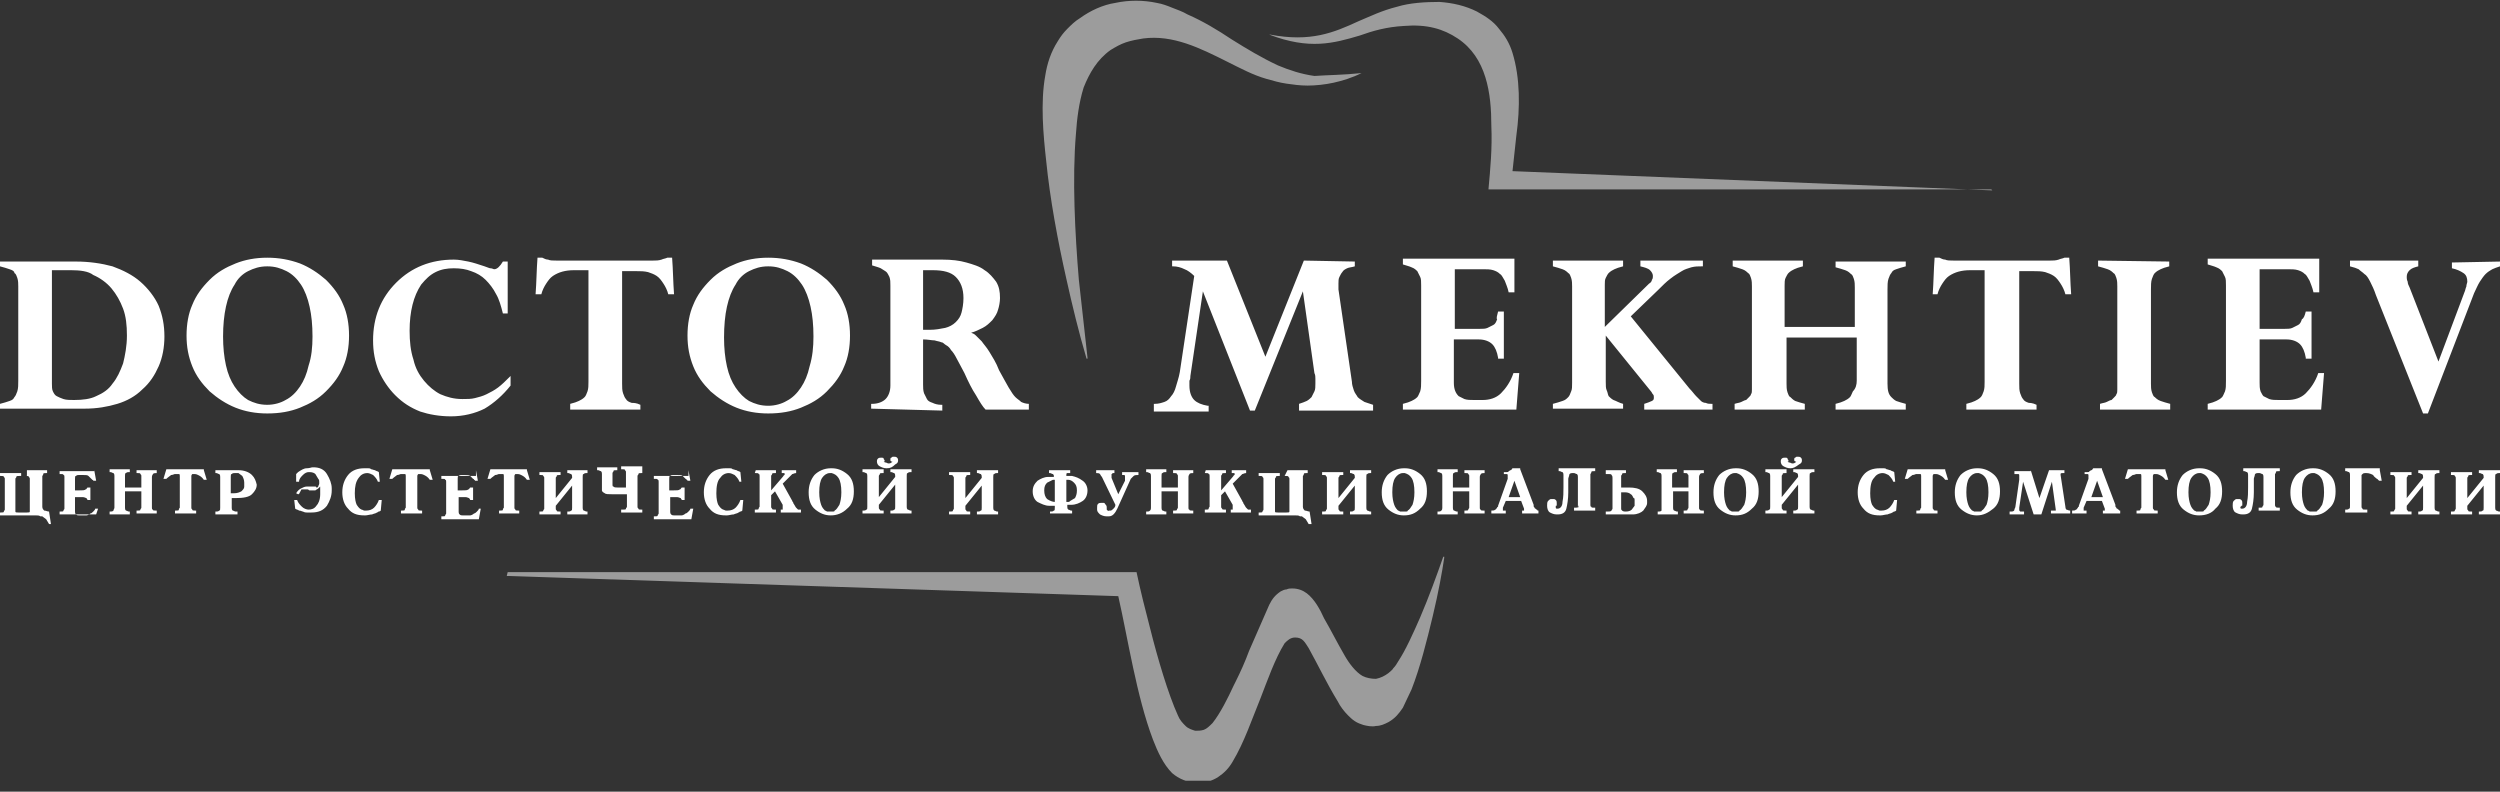 <?xml version="1.0" encoding="UTF-8"?> <svg xmlns="http://www.w3.org/2000/svg" width="180" height="57" viewBox="0 0 180 57" fill="none"><rect x="0" y="0" width="180" height="57" fill="#333333" stroke="none"/> <g clip-path="url(#clip0_0_55)"> <path fill-rule="evenodd" clip-rule="evenodd" d="M1.938 33.854H3.392V34.062H3.323C3.185 34.062 3.115 34.062 3.115 34.131C3.115 34.2 3.046 34.269 3.046 34.269V36.485C3.046 36.623 3.115 36.692 3.185 36.762C3.323 36.762 3.392 36.831 3.531 36.831L3.669 37.731H3.531C3.462 37.592 3.392 37.523 3.323 37.385C3.254 37.316 3.115 37.246 3.046 37.177C3.046 37.177 3.046 37.177 2.977 37.177C2.977 37.177 2.977 37.177 2.908 37.177C2.838 37.108 2.7 37.108 2.562 37.108C2.423 37.108 2.285 37.108 2.077 37.108H0V36.9H0.069C0.208 36.9 0.277 36.9 0.277 36.831C0.277 36.762 0.346 36.762 0.346 36.692V34.477C0.346 34.408 0.346 34.408 0.277 34.339C0.277 34.269 0.208 34.269 0.069 34.269H0V34.062H0.069H1.523V34.269H1.385C1.246 34.269 1.177 34.269 1.177 34.339C1.177 34.408 1.108 34.408 1.108 34.477V36.692C1.108 36.762 1.108 36.831 1.108 36.831C1.108 36.9 1.177 36.9 1.315 36.9H1.938C2.077 36.9 2.146 36.9 2.146 36.831C2.146 36.762 2.146 36.692 2.146 36.692V34.477C2.146 34.408 2.146 34.408 2.077 34.339C2.077 34.269 2.008 34.269 1.869 34.269H1.938V33.854ZM6.785 33.854L6.923 34.615H6.854H6.715C6.715 34.615 6.715 34.546 6.646 34.546C6.577 34.546 6.646 34.477 6.577 34.477C6.508 34.408 6.438 34.339 6.369 34.269C6.3 34.2 6.162 34.2 5.954 34.2H5.677C5.608 34.2 5.538 34.2 5.469 34.269C5.4 34.269 5.4 34.339 5.4 34.477V35.308H5.677C5.954 35.308 6.092 35.308 6.162 35.239C6.231 35.239 6.231 35.169 6.3 35.1H6.369H6.508V36H6.438H6.3C6.3 35.931 6.231 35.931 6.231 35.862C6.162 35.862 6.092 35.792 5.954 35.792H5.4V36.831C5.4 36.9 5.4 36.969 5.469 37.039C5.538 37.108 5.608 37.108 5.677 37.108H6.023C6.092 37.108 6.162 37.108 6.231 37.108C6.3 37.108 6.438 37.039 6.508 36.969C6.577 36.969 6.646 36.9 6.715 36.831C6.785 36.762 6.854 36.692 6.854 36.623H6.923H7.062L6.923 37.039H6.854H4.292V36.831H4.362C4.5 36.831 4.569 36.831 4.569 36.762C4.569 36.692 4.638 36.692 4.638 36.623V34.339C4.638 34.269 4.638 34.2 4.569 34.2C4.569 34.131 4.5 34.131 4.362 34.131H4.292V33.923H4.362H6.785V33.854ZM8.238 36.554V34.269C8.238 34.2 8.238 34.131 8.169 34.062C8.1 34.062 8.031 33.992 7.962 33.992H7.892V33.785H7.962H9.346V33.992H9.277C9.208 33.992 9.138 33.992 9.069 34.062C9 34.062 9 34.131 9 34.269V35.1H10.177V34.269C10.177 34.2 10.177 34.2 10.108 34.131C10.108 34.062 10.039 34.062 9.9 34.062H9.831V33.854H9.9H11.285V34.062C11.146 34.062 11.077 34.062 11.008 34.131C11.008 34.2 10.938 34.2 10.938 34.339V36.554C10.938 36.623 10.938 36.692 11.008 36.692C11.008 36.762 11.077 36.762 11.215 36.762H11.285V36.969H11.215H9.831V36.762H9.9C10.039 36.762 10.108 36.762 10.108 36.692C10.108 36.623 10.177 36.623 10.177 36.554V35.377H9V36.554C9 36.623 9 36.692 9.069 36.762C9.138 36.762 9.208 36.831 9.277 36.831H9.346V37.039H9.277H7.892V36.831H7.962C8.031 36.831 8.1 36.831 8.169 36.762C8.169 36.692 8.238 36.623 8.238 36.554ZM14.677 33.854L14.885 34.546H14.815H14.677C14.539 34.339 14.4 34.269 14.261 34.2C14.123 34.131 14.054 34.131 13.985 34.131C13.915 34.131 13.915 34.131 13.846 34.131C13.846 34.131 13.777 34.2 13.777 34.269V36.554C13.777 36.623 13.777 36.623 13.846 36.692C13.846 36.762 13.915 36.762 14.054 36.762H14.123V36.969H14.054H12.6V36.762H12.669C12.808 36.762 12.877 36.762 12.877 36.692C12.877 36.623 12.946 36.554 12.946 36.554V34.269C12.946 34.2 12.946 34.131 12.877 34.131C12.877 34.131 12.808 34.131 12.739 34.131H12.669H12.6C12.531 34.131 12.461 34.2 12.323 34.2C12.254 34.269 12.115 34.339 11.977 34.477H11.908H11.769L11.977 33.785H12.046H14.677V33.854ZM16.685 35.516H16.823C17.1 35.516 17.238 35.446 17.377 35.377C17.515 35.239 17.585 35.169 17.585 35.031C17.585 34.962 17.585 34.962 17.585 34.892C17.585 34.823 17.585 34.823 17.585 34.754C17.585 34.546 17.515 34.408 17.446 34.269C17.377 34.2 17.238 34.131 17.169 34.062C17.1 34.062 17.1 34.062 17.031 34.062C16.962 34.062 16.962 34.062 16.892 34.062C16.823 34.062 16.754 34.062 16.685 34.131C16.615 34.131 16.615 34.2 16.615 34.339V35.516H16.685ZM16.685 35.792V36.554C16.685 36.623 16.685 36.692 16.754 36.762C16.823 36.762 16.892 36.831 16.962 36.831H17.1V37.039H17.031H15.508V36.831H15.577C15.646 36.831 15.715 36.831 15.785 36.762C15.854 36.762 15.854 36.692 15.854 36.554V34.339C15.854 34.269 15.854 34.2 15.785 34.131C15.715 34.131 15.646 34.062 15.577 34.062H15.508V33.854H15.577H17.031C17.031 33.854 17.031 33.854 17.1 33.854C17.1 33.854 17.1 33.854 17.169 33.854C17.585 33.854 17.931 33.992 18.139 34.2C18.346 34.408 18.415 34.615 18.485 34.892C18.485 35.169 18.346 35.377 18.139 35.585C17.931 35.792 17.515 35.862 16.962 35.862H16.685V35.792ZM21.462 35.585L21.323 35.516C21.392 35.377 21.531 35.239 21.669 35.169C21.808 35.1 21.946 35.031 22.085 35.031H22.154H22.223H22.292H22.361H22.431C22.431 35.031 22.431 35.031 22.5 35.031C22.5 35.031 22.5 35.031 22.569 35.031C22.569 35.031 22.569 35.031 22.639 35.031C22.639 35.031 22.639 35.031 22.708 35.031C22.708 35.031 22.777 35.031 22.777 35.1H22.846L22.915 35.031C22.915 34.962 22.985 34.892 22.985 34.823C22.985 34.754 22.985 34.685 22.985 34.685C22.985 34.615 22.985 34.546 22.915 34.477C22.846 34.339 22.777 34.269 22.708 34.131C22.639 34.062 22.5 33.992 22.292 33.992C22.292 33.992 22.292 33.992 22.223 33.992C22.085 33.992 21.946 34.062 21.808 34.2C21.669 34.339 21.531 34.477 21.531 34.685H21.462H21.323V34.131C21.323 34.131 21.323 34.131 21.392 34.062C21.392 34.062 21.392 34.062 21.462 33.992C21.669 33.854 21.877 33.715 22.085 33.715C22.292 33.715 22.431 33.646 22.5 33.646H22.569C22.985 33.646 23.331 33.785 23.538 34.131C23.746 34.477 23.885 34.823 23.885 35.169V35.239V35.308C23.885 35.723 23.746 36.069 23.538 36.416C23.262 36.762 22.915 36.9 22.431 36.9H22.361C22.292 36.9 22.154 36.9 22.085 36.9C22.015 36.9 21.946 36.9 21.808 36.831C21.738 36.831 21.669 36.762 21.531 36.762C21.462 36.692 21.323 36.692 21.254 36.623L21.185 36H21.323H21.392C21.462 36.208 21.6 36.346 21.738 36.485C21.877 36.623 22.085 36.692 22.223 36.692C22.431 36.692 22.639 36.623 22.777 36.416C22.915 36.277 23.054 36 23.054 35.585C23.054 35.585 23.054 35.585 23.054 35.516C23.054 35.516 23.054 35.516 23.054 35.446V35.377V35.308C23.054 35.308 23.054 35.239 23.054 35.169C23.054 35.1 23.054 35.1 23.054 35.031C22.985 35.1 22.915 35.169 22.915 35.169C22.846 35.239 22.777 35.239 22.708 35.308H22.639H22.569H22.5C22.431 35.308 22.361 35.308 22.292 35.308C22.223 35.308 22.223 35.239 22.154 35.239H22.085H22.015H21.946H21.877C21.877 35.239 21.877 35.239 21.808 35.239H21.738C21.738 35.239 21.669 35.239 21.669 35.308C21.531 35.585 21.531 35.585 21.462 35.585ZM27.346 34.685H27.208C27.139 34.477 27 34.339 26.861 34.2C26.723 34.131 26.585 34.062 26.446 34.062C26.169 34.062 25.962 34.2 25.823 34.408C25.615 34.685 25.546 35.031 25.546 35.516C25.546 35.931 25.615 36.208 25.685 36.346C25.823 36.554 25.892 36.623 26.031 36.692C26.1 36.692 26.169 36.762 26.238 36.762C26.308 36.762 26.377 36.762 26.377 36.762C26.585 36.762 26.792 36.692 26.931 36.554C27.069 36.416 27.208 36.208 27.277 36H27.346H27.485L27.415 36.762C27.415 36.762 27.346 36.831 27.277 36.831C27.208 36.831 27.208 36.9 27.139 36.9C27.069 36.969 26.931 36.969 26.792 37.039C26.654 37.039 26.446 37.108 26.308 37.108H26.238C25.685 37.108 25.338 36.969 25.061 36.623C24.785 36.346 24.646 35.931 24.646 35.446C24.646 34.962 24.785 34.546 25.061 34.2C25.338 33.854 25.754 33.715 26.238 33.715H26.308C26.377 33.715 26.446 33.715 26.515 33.715C26.585 33.715 26.654 33.715 26.723 33.785C26.792 33.785 26.931 33.854 27 33.854C27.069 33.923 27.208 33.923 27.277 33.992L27.346 34.685ZM30.946 33.854L31.154 34.546H31.085H30.946C30.808 34.339 30.669 34.269 30.531 34.2C30.392 34.131 30.323 34.131 30.254 34.131C30.185 34.131 30.185 34.131 30.115 34.131C30.115 34.131 30.046 34.2 30.046 34.269V36.554C30.046 36.623 30.046 36.623 30.115 36.692C30.115 36.762 30.185 36.762 30.323 36.762H30.392V36.969H30.323H28.869V36.762H28.939C29.077 36.762 29.146 36.762 29.146 36.692C29.146 36.623 29.215 36.554 29.215 36.554V34.269C29.215 34.2 29.215 34.131 29.146 34.131C29.146 34.131 29.077 34.131 29.008 34.131H28.939H28.869C28.8 34.131 28.731 34.2 28.592 34.2C28.523 34.269 28.385 34.339 28.246 34.477H28.177H28.038L28.246 33.785H28.315H30.946V33.854ZM34.269 33.854L34.408 34.615H34.339H34.2C34.2 34.615 34.2 34.546 34.131 34.546C34.131 34.546 34.131 34.477 34.062 34.477C33.992 34.408 33.923 34.339 33.854 34.269C33.785 34.2 33.646 34.2 33.438 34.2H33.231C33.161 34.2 33.092 34.2 33.023 34.269C32.954 34.269 32.954 34.339 32.954 34.477V35.308H33.231C33.508 35.308 33.646 35.308 33.715 35.239C33.785 35.239 33.785 35.169 33.854 35.1H33.923H34.062V36H33.992H33.854C33.854 35.931 33.785 35.931 33.785 35.862C33.715 35.862 33.646 35.792 33.508 35.792H33.023V36.831C33.023 36.9 33.023 36.969 33.092 37.039C33.161 37.108 33.231 37.108 33.3 37.108H33.646C33.715 37.108 33.785 37.108 33.854 37.108C33.923 37.108 34.062 37.039 34.131 36.969C34.2 36.969 34.269 36.9 34.339 36.831C34.408 36.762 34.477 36.692 34.477 36.623H34.546H34.615L34.477 37.385H34.408H31.777V37.177H31.846C31.985 37.177 32.054 37.177 32.054 37.108C32.054 37.039 32.123 37.039 32.123 36.969V34.685C32.123 34.615 32.123 34.546 32.054 34.546C32.054 34.477 31.985 34.477 31.846 34.477H31.777V34.269H31.846H34.269V33.854ZM37.938 33.854L38.146 34.546H38.077H37.938C37.8 34.339 37.661 34.269 37.523 34.2C37.385 34.131 37.315 34.131 37.246 34.131C37.177 34.131 37.177 34.131 37.108 34.131C37.108 34.131 37.038 34.2 37.038 34.269V36.554C37.038 36.623 37.038 36.623 37.108 36.692C37.108 36.762 37.177 36.762 37.315 36.762H37.385V36.969H35.931V36.762H36C36.139 36.762 36.208 36.762 36.208 36.692C36.208 36.623 36.277 36.554 36.277 36.554V34.269C36.277 34.2 36.277 34.131 36.208 34.131C36.208 34.131 36.139 34.131 36.069 34.131H36H35.931C35.861 34.131 35.792 34.2 35.654 34.2C35.585 34.269 35.446 34.339 35.308 34.477H35.239H35.1L35.308 33.785H35.377H37.938V33.854ZM40.015 34.339V35.862L41.192 34.408V34.339C41.192 34.269 41.192 34.2 41.123 34.131C41.054 34.131 40.985 34.062 40.915 34.062H40.846V33.854H42.3V34.062H42.231C42.161 34.062 42.092 34.062 42.023 34.131C41.954 34.131 41.954 34.2 41.954 34.339V36.554C41.954 36.623 41.954 36.692 42.023 36.762C42.092 36.762 42.161 36.831 42.231 36.831H42.3V37.039H42.231H40.846V36.831H40.915C40.985 36.831 41.054 36.831 41.123 36.762C41.192 36.762 41.192 36.692 41.192 36.554V34.962L40.015 36.416V36.623C40.015 36.692 40.015 36.692 40.085 36.762C40.085 36.831 40.154 36.831 40.292 36.831H40.361V37.039H40.292H38.839V36.831H38.908C39.046 36.831 39.115 36.831 39.115 36.762C39.115 36.692 39.185 36.692 39.185 36.623V34.408C39.185 34.339 39.185 34.339 39.115 34.269C39.115 34.2 39.046 34.2 38.908 34.2H38.839V33.992H38.908H40.361V34.2H40.292C40.154 34.2 40.085 34.2 40.085 34.269C40.085 34.339 40.015 34.339 40.015 34.408C40.015 34.269 40.015 34.269 40.015 34.339C40.015 34.269 40.015 34.269 40.015 34.339ZM46.246 33.854V34.062H46.177C46.038 34.062 45.969 34.062 45.969 34.131C45.969 34.2 45.9 34.2 45.9 34.269V36.485C45.9 36.554 45.9 36.554 45.969 36.623C45.969 36.692 46.038 36.692 46.177 36.692H46.246V36.9H46.177H44.723V36.692H44.861C45 36.692 45.069 36.692 45.069 36.623C45.069 36.554 45.139 36.554 45.139 36.485V35.585C45.139 35.585 45.069 35.585 45 35.585C44.931 35.585 44.931 35.585 44.861 35.585H44.792H44.723C44.654 35.585 44.585 35.585 44.515 35.585C44.446 35.585 44.377 35.585 44.308 35.585H44.239H44.031C43.823 35.585 43.615 35.585 43.546 35.516C43.408 35.446 43.339 35.377 43.339 35.308C43.339 35.239 43.339 35.239 43.339 35.169C43.339 35.1 43.339 35.1 43.339 35.031V34.131C43.339 34.062 43.339 33.992 43.269 33.923C43.2 33.923 43.131 33.854 43.062 33.854H42.992V33.646H43.062H44.446V33.854H44.377C44.239 33.854 44.169 33.854 44.169 33.923C44.169 33.992 44.1 33.992 44.1 34.062V34.892C44.1 34.962 44.1 35.031 44.169 35.031C44.239 35.1 44.308 35.1 44.446 35.1C44.515 35.1 44.515 35.1 44.585 35.1C44.654 35.1 44.723 35.1 44.723 35.1C44.792 35.1 44.861 35.1 44.931 35.1C45 35.1 45.069 35.1 45.069 35.1V33.992C45.069 33.923 45.069 33.923 45 33.854C45 33.785 44.931 33.785 44.792 33.785H44.723V33.577H44.792H46.246V33.854ZM49.569 33.854L49.708 34.615H49.639H49.5C49.5 34.615 49.5 34.546 49.431 34.546C49.431 34.546 49.431 34.477 49.361 34.477C49.292 34.408 49.223 34.339 49.154 34.269C49.085 34.2 48.946 34.2 48.739 34.2H48.462C48.392 34.2 48.323 34.2 48.254 34.269C48.185 34.269 48.185 34.339 48.185 34.477V35.308H48.462C48.739 35.308 48.877 35.308 48.946 35.239C49.015 35.239 49.015 35.169 49.085 35.1H49.154H49.292V36H49.223H49.085C49.085 35.931 49.015 35.931 49.015 35.862C48.946 35.862 48.877 35.792 48.739 35.792H48.254V36.831C48.254 36.9 48.254 36.969 48.323 37.039C48.392 37.108 48.462 37.108 48.531 37.108H48.877C48.946 37.108 49.015 37.108 49.085 37.108C49.154 37.108 49.292 37.039 49.361 36.969C49.431 36.969 49.5 36.9 49.569 36.831C49.639 36.762 49.708 36.692 49.708 36.623H49.777H49.915L49.777 37.385H49.708H47.077V37.177H47.146C47.285 37.177 47.354 37.177 47.354 37.108C47.354 37.039 47.423 37.039 47.423 36.969V34.685C47.423 34.615 47.423 34.546 47.354 34.546C47.354 34.477 47.285 34.477 47.146 34.477H47.077V34.269H47.146H49.569V33.854ZM53.377 34.685H53.239C53.169 34.477 53.031 34.339 52.892 34.2C52.754 34.131 52.615 34.062 52.477 34.062C52.2 34.062 51.992 34.2 51.854 34.408C51.646 34.615 51.577 35.031 51.577 35.516C51.577 35.931 51.646 36.208 51.715 36.346C51.854 36.554 51.923 36.623 52.062 36.692C52.131 36.692 52.2 36.762 52.269 36.762C52.339 36.762 52.408 36.762 52.408 36.762C52.615 36.762 52.823 36.692 52.962 36.554C53.1 36.416 53.239 36.208 53.308 36H53.377H53.515L53.446 36.762C53.446 36.762 53.377 36.831 53.308 36.831C53.239 36.831 53.239 36.9 53.169 36.9C53.1 36.969 52.962 36.969 52.823 37.039C52.685 37.039 52.477 37.108 52.339 37.108H52.269C51.715 37.108 51.369 36.969 51.092 36.623C50.815 36.346 50.677 35.931 50.677 35.446C50.677 34.962 50.815 34.546 51.092 34.2C51.369 33.854 51.785 33.715 52.269 33.715H52.339C52.408 33.715 52.477 33.715 52.546 33.715C52.615 33.715 52.685 33.715 52.754 33.785C52.823 33.785 52.962 33.854 53.031 33.854C53.1 33.923 53.239 33.923 53.308 33.992L53.377 34.685ZM54.415 33.854H55.869V34.062H55.8C55.661 34.062 55.592 34.062 55.592 34.131C55.592 34.2 55.523 34.2 55.523 34.269V35.308L56.354 34.339C56.423 34.269 56.423 34.2 56.492 34.2V34.131C56.492 34.062 56.492 34.062 56.423 34.062H56.354H56.285V33.854H56.354H57.323V34.062C57.185 34.062 57.115 34.131 57.046 34.131C56.977 34.2 56.908 34.269 56.839 34.339L56.354 34.823L57.046 36.069C57.046 36.139 57.115 36.139 57.115 36.208C57.115 36.277 57.185 36.277 57.185 36.346C57.254 36.416 57.254 36.485 57.323 36.554C57.392 36.623 57.462 36.692 57.462 36.692H57.531H57.6H57.669V36.9H57.6H56.215V36.692H56.285H56.354C56.354 36.692 56.354 36.692 56.354 36.623C56.354 36.623 56.354 36.623 56.354 36.554V36.485V36.416C56.354 36.416 56.354 36.416 56.354 36.346L55.8 35.377L55.523 35.654V36.485C55.523 36.554 55.523 36.554 55.592 36.623C55.592 36.692 55.661 36.692 55.8 36.692H55.869V36.9H55.8H54.346V36.692H54.415C54.554 36.692 54.623 36.692 54.623 36.623C54.623 36.554 54.692 36.485 54.692 36.485V34.269C54.692 34.2 54.692 34.131 54.623 34.131C54.623 34.062 54.554 34.062 54.415 34.062H54.346L54.415 33.854ZM59.815 36.831C59.885 36.831 59.885 36.831 59.954 36.831C60.023 36.831 60.092 36.831 60.092 36.762C60.231 36.692 60.3 36.554 60.438 36.346C60.508 36.139 60.577 35.862 60.577 35.446C60.577 34.962 60.508 34.615 60.369 34.408C60.231 34.2 60.092 34.131 59.885 34.062H59.815H59.746C59.538 34.062 59.331 34.2 59.192 34.408C59.054 34.615 58.985 34.962 58.985 35.446C58.985 35.862 59.054 36.139 59.123 36.346C59.192 36.554 59.331 36.692 59.4 36.762C59.469 36.762 59.538 36.831 59.538 36.831C59.746 36.831 59.746 36.831 59.815 36.831ZM59.815 37.108C59.4 37.108 59.054 36.969 58.708 36.692C58.361 36.416 58.223 36 58.223 35.446C58.223 34.962 58.361 34.546 58.639 34.2C58.915 33.923 59.331 33.715 59.815 33.715H59.885C60.3 33.715 60.646 33.854 60.992 34.131C61.339 34.408 61.477 34.823 61.477 35.377C61.477 35.931 61.339 36.346 60.992 36.623C60.646 36.969 60.231 37.108 59.815 37.108ZM63.831 33.715C63.623 33.715 63.485 33.646 63.346 33.577C63.208 33.508 63.139 33.369 63.139 33.231C63.139 33.162 63.139 33.092 63.208 33.023C63.277 32.954 63.346 32.954 63.415 32.954H63.485C63.554 32.954 63.623 32.954 63.623 33.023C63.623 33.092 63.692 33.092 63.692 33.162C63.692 33.162 63.692 33.162 63.692 33.231C63.692 33.231 63.692 33.231 63.623 33.231C63.623 33.231 63.692 33.3 63.761 33.3C63.831 33.3 63.9 33.369 63.969 33.369C64.038 33.369 64.108 33.369 64.177 33.3C64.246 33.3 64.246 33.231 64.246 33.231C64.246 33.231 64.246 33.231 64.177 33.231L64.108 33.162V33.092C64.108 33.023 64.108 32.954 64.177 32.954C64.246 32.885 64.246 32.885 64.315 32.885H64.385C64.454 32.885 64.523 32.885 64.592 32.954C64.662 33.023 64.662 33.092 64.662 33.162C64.662 33.3 64.592 33.369 64.454 33.439C64.246 33.646 64.108 33.715 63.831 33.715ZM63.623 33.854V34.062H63.554C63.415 34.062 63.346 34.062 63.346 34.131C63.346 34.2 63.277 34.2 63.277 34.269V35.792L64.454 34.339V34.269C64.454 34.2 64.454 34.131 64.385 34.062C64.315 34.062 64.246 33.992 64.177 33.992H64.108V33.785H64.177H65.631V33.992H65.561C65.492 33.992 65.423 33.992 65.354 34.062C65.285 34.062 65.285 34.131 65.285 34.269V36.485C65.285 36.554 65.285 36.623 65.354 36.692C65.423 36.692 65.492 36.762 65.561 36.762H65.631V36.969H65.561H64.108V36.762H64.177C64.246 36.762 64.315 36.762 64.385 36.692C64.454 36.692 64.454 36.623 64.454 36.485V34.892L63.277 36.346V36.554C63.277 36.623 63.277 36.623 63.346 36.692C63.346 36.762 63.415 36.762 63.554 36.762H63.623V36.969H63.554H62.1V36.762H62.169C62.239 36.762 62.308 36.762 62.377 36.692C62.446 36.692 62.446 36.623 62.446 36.485V34.269C62.446 34.2 62.446 34.131 62.377 34.062C62.308 34.062 62.239 33.992 62.169 33.992H62.1V33.785H62.169H63.623V33.854ZM69.508 34.339V35.862L70.685 34.408V34.339C70.685 34.269 70.685 34.2 70.615 34.131C70.546 34.131 70.477 34.062 70.408 34.062H70.338V33.854H70.408H71.862V34.062H71.792C71.723 34.062 71.654 34.062 71.585 34.131C71.515 34.131 71.515 34.2 71.515 34.339V36.554C71.515 36.623 71.515 36.692 71.585 36.762C71.654 36.762 71.723 36.831 71.792 36.831H71.862V37.039H71.792H70.338V36.831H70.408C70.477 36.831 70.546 36.831 70.615 36.762C70.685 36.762 70.685 36.692 70.685 36.554V34.962L69.508 36.416V36.623C69.508 36.692 69.508 36.692 69.577 36.762C69.577 36.831 69.646 36.831 69.785 36.831H69.854V37.039H69.785H68.331V36.831H68.4C68.538 36.831 68.608 36.831 68.608 36.762C68.608 36.692 68.677 36.692 68.677 36.623V34.408C68.677 34.339 68.677 34.339 68.608 34.269C68.608 34.2 68.538 34.2 68.4 34.2H68.331V33.992H68.4H69.854V34.2H69.785C69.646 34.2 69.577 34.2 69.577 34.269C69.577 34.339 69.508 34.339 69.508 34.408C69.508 34.269 69.508 34.269 69.508 34.339ZM76.777 34.546V36.139C76.777 36.139 76.846 36.139 76.915 36.139C76.985 36.139 76.985 36.139 77.054 36.069C77.192 36 77.261 35.931 77.4 35.862C77.469 35.723 77.538 35.585 77.538 35.308C77.538 35.031 77.469 34.892 77.331 34.754C77.192 34.615 77.054 34.546 76.915 34.546C76.846 34.546 76.777 34.546 76.777 34.546ZM75.946 36.139V34.546H75.877H75.808C75.669 34.615 75.531 34.685 75.392 34.754C75.254 34.892 75.185 35.031 75.185 35.308C75.185 35.585 75.254 35.792 75.392 35.931C75.6 36.069 75.808 36.139 75.946 36.139ZM75.6 37.039V36.831H75.669C75.739 36.831 75.808 36.831 75.877 36.762C75.946 36.762 75.946 36.692 75.946 36.554V36.416C75.946 36.416 75.946 36.416 75.877 36.416H75.808C75.739 36.416 75.739 36.416 75.669 36.416C75.6 36.416 75.6 36.416 75.531 36.416C75.254 36.416 74.977 36.277 74.7 36.139C74.492 36 74.354 35.723 74.354 35.377C74.354 35.031 74.492 34.823 74.7 34.615C74.908 34.477 75.185 34.339 75.462 34.339C75.531 34.339 75.6 34.339 75.669 34.339C75.739 34.339 75.808 34.339 75.877 34.339V34.269C75.877 34.2 75.877 34.2 75.808 34.131C75.739 34.131 75.669 34.062 75.6 34.062H75.531V33.854H75.6H77.054V34.062H76.985C76.915 34.062 76.846 34.062 76.846 34.062C76.777 34.062 76.777 34.131 76.777 34.2V34.269H76.846C76.915 34.269 76.985 34.269 76.985 34.269C77.054 34.269 77.123 34.269 77.192 34.269C77.469 34.339 77.677 34.408 77.954 34.615C78.162 34.754 78.3 35.031 78.3 35.308C78.3 35.654 78.162 35.931 77.954 36.069C77.746 36.208 77.469 36.346 77.123 36.346C77.054 36.346 77.054 36.346 76.985 36.346C76.915 36.346 76.915 36.346 76.846 36.346V36.485C76.846 36.554 76.846 36.623 76.915 36.692C76.985 36.692 77.054 36.762 77.123 36.762H77.192V36.969H77.123H75.6V37.039ZM80.239 33.854V34.062C80.169 34.062 80.169 34.062 80.1 34.062C80.1 34.062 80.1 34.131 80.031 34.131V34.2C80.031 34.2 80.031 34.2 80.031 34.269C80.031 34.269 80.031 34.269 80.031 34.339C80.031 34.339 80.031 34.339 80.031 34.408L80.515 35.585L81 34.615V34.546C81 34.546 81 34.546 81 34.477V34.408V34.339V34.269C81 34.269 81 34.2 80.931 34.2H80.792V33.992H80.862H81.969V34.2C81.831 34.2 81.692 34.2 81.623 34.269C81.554 34.339 81.485 34.408 81.415 34.477L80.446 36.623C80.377 36.762 80.308 36.9 80.169 37.039C80.031 37.177 79.892 37.177 79.754 37.177H79.685C79.477 37.177 79.338 37.108 79.2 37.039C79.061 36.9 78.992 36.831 78.992 36.692C78.992 36.692 78.992 36.692 78.992 36.623C78.992 36.623 78.992 36.623 78.992 36.554C78.992 36.416 78.992 36.346 79.061 36.277C79.131 36.208 79.2 36.208 79.269 36.208H79.338C79.338 36.208 79.338 36.208 79.408 36.208C79.408 36.208 79.408 36.208 79.477 36.208C79.546 36.208 79.546 36.277 79.615 36.346C79.685 36.416 79.685 36.485 79.685 36.554V36.623V36.692C79.685 36.692 79.685 36.692 79.754 36.762C79.823 36.831 79.823 36.762 79.823 36.762C79.823 36.762 79.823 36.762 79.892 36.762C79.892 36.762 79.892 36.762 79.962 36.762C80.031 36.762 80.1 36.692 80.169 36.623C80.239 36.554 80.308 36.485 80.308 36.346L79.338 34.339C79.269 34.269 79.2 34.131 79.2 34.131C79.131 34.062 79.061 34.062 78.923 34.062V33.854H78.992H80.239ZM82.869 36.554V34.269C82.869 34.2 82.869 34.131 82.8 34.062C82.731 34.062 82.662 33.992 82.592 33.992H82.523V33.785H82.592H83.977V33.992H83.908C83.838 33.992 83.769 33.992 83.7 34.062C83.631 34.062 83.631 34.131 83.631 34.269V35.1H84.808V34.269C84.808 34.2 84.808 34.2 84.739 34.131C84.739 34.062 84.669 34.062 84.531 34.062H84.462V33.854H84.531H85.915V34.062C85.777 34.062 85.708 34.062 85.638 34.131C85.638 34.2 85.569 34.2 85.569 34.339V36.554C85.569 36.623 85.569 36.692 85.638 36.692C85.638 36.762 85.708 36.762 85.846 36.762H85.915V36.969H85.846H84.462V36.762H84.531C84.669 36.762 84.739 36.762 84.739 36.692C84.739 36.623 84.808 36.623 84.808 36.554V35.377H83.631V36.554C83.631 36.623 83.631 36.692 83.7 36.762C83.769 36.762 83.838 36.831 83.908 36.831H83.977V37.039H83.908H82.523V36.831H82.592C82.662 36.831 82.731 36.831 82.8 36.762C82.869 36.692 82.869 36.623 82.869 36.554ZM86.815 33.854H88.269V34.062H88.2C88.061 34.062 87.992 34.062 87.992 34.131C87.992 34.2 87.923 34.2 87.923 34.269V35.308L88.754 34.339C88.823 34.269 88.823 34.2 88.892 34.2V34.131C88.892 34.062 88.892 34.062 88.823 34.062H88.754H88.685V33.854H88.754H89.723V34.062C89.585 34.062 89.515 34.131 89.446 34.131C89.377 34.2 89.308 34.269 89.239 34.339L88.754 34.823L89.446 36.069C89.446 36.139 89.515 36.139 89.515 36.208C89.515 36.277 89.585 36.277 89.585 36.346C89.654 36.416 89.654 36.485 89.723 36.554C89.792 36.623 89.862 36.692 89.862 36.692H89.931H90H90.069V36.9H90H88.615V36.692H88.685H88.754C88.754 36.692 88.754 36.692 88.754 36.623C88.754 36.623 88.754 36.623 88.754 36.554V36.485V36.416C88.754 36.416 88.754 36.416 88.754 36.346L88.2 35.377L87.923 35.654V36.485C87.923 36.554 87.923 36.554 87.992 36.623C87.992 36.692 88.061 36.692 88.2 36.692H88.269V36.9H88.2H86.746V36.692H86.815C86.954 36.692 87.023 36.692 87.023 36.623C87.023 36.554 87.092 36.485 87.092 36.485V34.269C87.092 34.2 87.092 34.131 87.023 34.131C87.023 34.062 86.954 34.062 86.815 34.062H86.746L86.815 33.854ZM92.7 33.854H94.154V34.062H94.085C93.946 34.062 93.877 34.062 93.877 34.131C93.877 34.2 93.808 34.269 93.808 34.269V36.485C93.808 36.623 93.877 36.692 93.946 36.762C94.085 36.762 94.154 36.831 94.292 36.831L94.431 37.731H94.362H94.223C94.154 37.592 94.085 37.523 94.015 37.385C93.946 37.316 93.808 37.246 93.739 37.177C93.739 37.177 93.739 37.177 93.669 37.177C93.669 37.177 93.669 37.177 93.6 37.177C93.531 37.108 93.392 37.108 93.254 37.108C93.115 37.108 92.977 37.108 92.769 37.108H90.623V36.9H90.692C90.831 36.9 90.9 36.9 90.9 36.831C90.9 36.762 90.969 36.762 90.969 36.692V34.477C90.969 34.408 90.969 34.408 90.9 34.339C90.9 34.269 90.831 34.269 90.692 34.269H90.623V34.062H90.692H92.146V34.269H92.077C91.939 34.269 91.869 34.269 91.869 34.339C91.869 34.408 91.8 34.408 91.8 34.477V36.692C91.8 36.762 91.8 36.831 91.8 36.831C91.8 36.9 91.869 36.9 92.008 36.9H92.631C92.769 36.9 92.838 36.9 92.838 36.831C92.838 36.762 92.838 36.692 92.838 36.692V34.477C92.838 34.408 92.838 34.408 92.769 34.339C92.769 34.269 92.7 34.269 92.561 34.269H92.492L92.7 33.854ZM96.369 34.339V35.862L97.546 34.408V34.339C97.546 34.269 97.546 34.2 97.477 34.131C97.408 34.131 97.338 34.062 97.269 34.062H97.2V33.854H97.269H98.723V34.062H98.654C98.585 34.062 98.515 34.062 98.446 34.131C98.377 34.131 98.377 34.2 98.377 34.339V36.554C98.377 36.623 98.377 36.692 98.446 36.762C98.515 36.762 98.585 36.831 98.654 36.831H98.723V37.039H98.654H97.2V36.831H97.269C97.338 36.831 97.408 36.831 97.477 36.762C97.546 36.762 97.546 36.692 97.546 36.554V34.962L96.369 36.416V36.623C96.369 36.692 96.369 36.692 96.439 36.762C96.439 36.831 96.508 36.831 96.646 36.831H96.715V37.039H96.646H95.192V36.831H95.261C95.4 36.831 95.469 36.831 95.469 36.762C95.469 36.692 95.538 36.692 95.538 36.623V34.408C95.538 34.339 95.538 34.339 95.469 34.269C95.469 34.2 95.4 34.2 95.261 34.2H95.192V33.992H95.261H96.715V34.2H96.646C96.508 34.2 96.439 34.2 96.439 34.269C96.439 34.339 96.369 34.339 96.369 34.408C96.369 34.269 96.369 34.269 96.369 34.339ZM101.077 36.831C101.146 36.831 101.146 36.831 101.215 36.831C101.285 36.831 101.354 36.831 101.354 36.762C101.492 36.692 101.562 36.554 101.7 36.346C101.769 36.139 101.838 35.862 101.838 35.446C101.838 34.962 101.769 34.615 101.631 34.408C101.492 34.2 101.354 34.131 101.146 34.062H101.077H101.008C100.8 34.062 100.592 34.2 100.454 34.408C100.315 34.615 100.246 34.962 100.246 35.446C100.246 35.862 100.315 36.139 100.385 36.346C100.454 36.554 100.592 36.692 100.662 36.762C100.731 36.762 100.8 36.831 100.8 36.831C101.008 36.831 101.077 36.831 101.077 36.831ZM101.077 37.108C100.662 37.108 100.315 36.969 99.969 36.692C99.623 36.416 99.485 36 99.485 35.446C99.485 34.962 99.623 34.546 99.9 34.2C100.177 33.923 100.592 33.715 101.077 33.715H101.146C101.562 33.715 101.908 33.854 102.254 34.131C102.6 34.408 102.738 34.823 102.738 35.377C102.738 35.931 102.6 36.346 102.254 36.623C101.908 36.969 101.562 37.108 101.077 37.108ZM103.846 36.554V34.269C103.846 34.2 103.846 34.131 103.777 34.062C103.708 34.062 103.638 33.992 103.569 33.992H103.5V33.785H103.569H104.954V33.992H104.885C104.815 33.992 104.746 33.992 104.677 34.062C104.608 34.062 104.608 34.131 104.608 34.269V35.1H105.785V34.269C105.785 34.2 105.785 34.2 105.715 34.131C105.715 34.062 105.646 34.062 105.508 34.062H105.438V33.854H105.508H106.892V34.062C106.754 34.062 106.685 34.062 106.615 34.131C106.615 34.2 106.546 34.2 106.546 34.339V36.554C106.546 36.623 106.546 36.692 106.615 36.692C106.615 36.762 106.685 36.762 106.823 36.762H106.892V36.969H106.823H105.438V36.762H105.508C105.646 36.762 105.715 36.762 105.715 36.692C105.715 36.623 105.785 36.623 105.785 36.554V35.377H104.608V36.554C104.608 36.623 104.608 36.692 104.677 36.762C104.746 36.762 104.815 36.831 104.885 36.831H104.954V37.039H104.885H103.5V36.831H103.569C103.638 36.831 103.708 36.831 103.777 36.762C103.846 36.692 103.846 36.623 103.846 36.554ZM109.038 34.615L108.623 35.792H109.454L109.038 34.615ZM109.454 33.785L110.423 36.346V36.416C110.423 36.485 110.423 36.485 110.492 36.554C110.492 36.554 110.492 36.623 110.562 36.623L110.631 36.692C110.631 36.692 110.7 36.692 110.7 36.762H110.769V36.969H109.592V36.762H109.731C109.731 36.762 109.731 36.762 109.731 36.692C109.731 36.692 109.731 36.692 109.731 36.623L109.523 36.069H108.415L108.208 36.554C108.208 36.554 108.208 36.554 108.208 36.623C108.208 36.623 108.208 36.623 108.208 36.692C108.208 36.692 108.208 36.692 108.208 36.762C108.208 36.762 108.208 36.762 108.277 36.762H108.415V36.969H108.346H107.377V36.762C107.515 36.762 107.585 36.762 107.654 36.692C107.723 36.692 107.723 36.623 107.792 36.554C107.792 36.485 107.862 36.485 107.862 36.485V36.416L108.554 34.477V34.408C108.554 34.408 108.554 34.408 108.554 34.339C108.554 34.339 108.554 34.339 108.554 34.269C108.554 34.269 108.554 34.269 108.554 34.2C108.554 34.2 108.554 34.131 108.485 34.131C108.485 34.131 108.415 34.131 108.346 34.131H108.277V33.992C108.346 33.992 108.415 33.992 108.485 33.992C108.554 33.992 108.623 33.992 108.623 33.923C108.692 33.923 108.692 33.854 108.762 33.854C108.831 33.854 108.831 33.785 108.9 33.715H108.969H109.454V33.785ZM113.608 36.554V34.339C113.608 34.269 113.608 34.2 113.538 34.131C113.469 34.131 113.4 34.062 113.331 34.062H113.192C113.054 34.062 112.985 34.131 112.985 34.2C112.985 34.269 112.915 34.408 112.915 34.477V35.446C112.915 35.931 112.846 36.346 112.777 36.623C112.708 36.9 112.5 37.039 112.154 37.039H112.085C111.877 37.039 111.738 36.969 111.6 36.9C111.462 36.831 111.392 36.623 111.392 36.416C111.392 36.277 111.392 36.139 111.462 36.069C111.531 36 111.6 35.931 111.669 35.931C111.669 35.931 111.669 35.931 111.738 35.931C111.738 35.931 111.738 35.931 111.808 35.931H111.877C111.946 35.931 112.015 36 112.015 36C112.085 36.069 112.085 36.139 112.085 36.208C112.085 36.277 112.085 36.277 112.085 36.346C112.085 36.416 112.085 36.416 112.015 36.416V36.485V36.554C112.015 36.554 112.015 36.623 112.085 36.623H112.154C112.362 36.623 112.5 36.416 112.5 36.139C112.569 35.792 112.569 35.446 112.569 35.1C112.569 35.031 112.569 34.962 112.569 34.892C112.569 34.823 112.569 34.754 112.569 34.685C112.569 34.615 112.569 34.615 112.569 34.546C112.569 34.477 112.569 34.477 112.569 34.408V34.2C112.569 34.131 112.569 34.062 112.5 33.992C112.431 33.992 112.362 33.923 112.292 33.923H112.223V33.715H112.292H114.854V33.923H114.785C114.646 33.923 114.577 33.923 114.577 33.992C114.577 34.062 114.508 34.131 114.508 34.131V36.346C114.508 36.416 114.508 36.485 114.577 36.485C114.577 36.554 114.646 36.554 114.785 36.554H114.854V36.762H114.785H113.331V36.554H113.4C113.538 36.554 113.608 36.554 113.608 36.485C113.608 36.416 113.677 36.416 113.677 36.346C113.608 36.623 113.608 36.623 113.608 36.554ZM116.723 35.446V36.485C116.723 36.485 116.723 36.485 116.723 36.554C116.723 36.554 116.723 36.554 116.723 36.623C116.723 36.692 116.723 36.692 116.792 36.762C116.792 36.762 116.862 36.831 117 36.831H117.069C117.277 36.831 117.415 36.762 117.485 36.692C117.554 36.623 117.623 36.485 117.692 36.416C117.692 36.346 117.692 36.346 117.692 36.277C117.692 36.208 117.692 36.208 117.692 36.139C117.692 36.069 117.692 36.069 117.692 36C117.692 35.931 117.692 35.862 117.623 35.862C117.554 35.792 117.554 35.654 117.415 35.585C117.346 35.516 117.208 35.446 117 35.446H116.931H116.862H116.792C116.792 35.446 116.792 35.446 116.723 35.446ZM115.615 33.854H117.069V34.062H117C116.862 34.062 116.792 34.062 116.792 34.131C116.792 34.2 116.723 34.2 116.723 34.269V35.1C116.792 35.1 116.862 35.1 117 35.1C117.069 35.1 117.138 35.1 117.208 35.1H117.277C117.692 35.1 118.038 35.169 118.246 35.377C118.454 35.585 118.592 35.792 118.592 36.069V36.139V36.208C118.592 36.416 118.454 36.554 118.315 36.762C118.177 36.9 117.9 37.039 117.554 37.039H115.685H115.615V36.831C115.615 36.831 115.615 36.831 115.685 36.831C115.685 36.831 115.685 36.831 115.754 36.831C115.892 36.831 115.962 36.831 116.031 36.762C116.031 36.692 116.1 36.692 116.1 36.623V34.408C116.1 34.339 116.1 34.269 116.031 34.2C116.031 34.131 115.892 34.131 115.823 34.131H115.615V33.854ZM119.631 36.554V34.269C119.631 34.2 119.631 34.131 119.562 34.062C119.492 34.062 119.423 33.992 119.354 33.992H119.285V33.785H119.354H120.738V33.992H120.669C120.6 33.992 120.531 33.992 120.462 34.062C120.392 34.062 120.392 34.131 120.392 34.269V35.1H121.569V34.269C121.569 34.2 121.569 34.2 121.5 34.131C121.5 34.062 121.431 34.062 121.292 34.062H121.223V33.854H121.292H122.677V34.062C122.538 34.062 122.469 34.062 122.4 34.131C122.4 34.2 122.331 34.2 122.331 34.339V36.554C122.331 36.623 122.331 36.692 122.4 36.692C122.4 36.762 122.469 36.762 122.608 36.762H122.677V36.969H122.608H121.223V36.762H121.292C121.431 36.762 121.5 36.762 121.5 36.692C121.5 36.623 121.569 36.623 121.569 36.554V35.377H120.462V36.554C120.462 36.623 120.462 36.692 120.531 36.762C120.6 36.762 120.669 36.831 120.738 36.831H120.808V37.039H120.738H119.354V36.831H119.423C119.492 36.831 119.562 36.831 119.631 36.762C119.631 36.692 119.631 36.623 119.631 36.554ZM124.962 36.831C125.031 36.831 125.031 36.831 125.1 36.831C125.169 36.831 125.238 36.831 125.238 36.762C125.377 36.692 125.446 36.554 125.585 36.346C125.654 36.139 125.723 35.862 125.723 35.446C125.723 34.962 125.654 34.615 125.515 34.408C125.377 34.2 125.238 34.131 125.031 34.062H124.962H124.892C124.685 34.062 124.477 34.2 124.338 34.408C124.2 34.615 124.131 34.962 124.131 35.446C124.131 35.862 124.2 36.139 124.269 36.346C124.338 36.554 124.477 36.692 124.546 36.762C124.615 36.762 124.685 36.831 124.685 36.831C124.892 36.831 124.962 36.831 124.962 36.831ZM124.962 37.108C124.546 37.108 124.2 36.969 123.854 36.692C123.508 36.416 123.369 36 123.369 35.446C123.369 34.962 123.508 34.546 123.785 34.2C124.062 33.923 124.477 33.715 124.962 33.715H125.031C125.446 33.715 125.792 33.854 126.138 34.131C126.485 34.408 126.623 34.823 126.623 35.377C126.623 35.931 126.485 36.346 126.138 36.623C125.792 36.969 125.446 37.108 124.962 37.108ZM128.908 33.715C128.7 33.715 128.562 33.646 128.423 33.577C128.285 33.508 128.215 33.369 128.215 33.231C128.215 33.162 128.215 33.092 128.285 33.023C128.354 32.954 128.423 32.954 128.492 32.954H128.562C128.631 32.954 128.7 32.954 128.7 33.023C128.7 33.092 128.769 33.092 128.769 33.162C128.769 33.162 128.769 33.162 128.769 33.231C128.769 33.231 128.769 33.231 128.7 33.231C128.7 33.231 128.769 33.3 128.838 33.3C128.908 33.3 128.977 33.369 129.046 33.369C129.115 33.369 129.185 33.369 129.254 33.3C129.323 33.3 129.323 33.231 129.323 33.231C129.323 33.231 129.323 33.231 129.254 33.231L129.185 33.162V33.092C129.185 33.023 129.185 32.954 129.254 32.954C129.323 32.885 129.323 32.885 129.392 32.885H129.462C129.531 32.885 129.6 32.885 129.669 32.954C129.738 33.023 129.738 33.092 129.738 33.162C129.738 33.3 129.669 33.369 129.531 33.439C129.254 33.646 129.115 33.715 128.908 33.715ZM128.631 33.854V34.062H128.562C128.423 34.062 128.354 34.062 128.354 34.131C128.354 34.2 128.285 34.2 128.285 34.269V35.792L129.462 34.339V34.269C129.462 34.2 129.462 34.131 129.392 34.062C129.323 34.062 129.254 33.992 129.185 33.992H129.115V33.785H129.185H130.638V33.992H130.569C130.5 33.992 130.431 33.992 130.362 34.062C130.292 34.062 130.292 34.131 130.292 34.269V36.485C130.292 36.554 130.292 36.623 130.362 36.692C130.431 36.692 130.5 36.762 130.569 36.762H130.638V36.969H130.569H129.115V36.762H129.185C129.254 36.762 129.323 36.762 129.392 36.692C129.462 36.692 129.462 36.623 129.462 36.485V34.892L128.285 36.346V36.554C128.285 36.623 128.285 36.623 128.354 36.692C128.354 36.762 128.423 36.762 128.562 36.762H128.631V36.969H128.562H127.108V36.762H127.177C127.246 36.762 127.315 36.762 127.385 36.692C127.454 36.692 127.454 36.623 127.454 36.485V34.269C127.454 34.2 127.454 34.131 127.385 34.062C127.315 34.062 127.246 33.992 127.177 33.992H127.108V33.785H127.177H128.631V33.854ZM136.454 34.685H136.315C136.246 34.477 136.108 34.339 135.969 34.2C135.831 34.131 135.692 34.062 135.554 34.062C135.277 34.062 135.069 34.2 134.931 34.408C134.723 34.615 134.654 35.031 134.654 35.516C134.654 35.931 134.723 36.208 134.792 36.346C134.931 36.554 135 36.623 135.138 36.692C135.208 36.692 135.277 36.762 135.346 36.762C135.415 36.762 135.485 36.762 135.485 36.762C135.692 36.762 135.9 36.692 136.038 36.554C136.177 36.416 136.315 36.208 136.385 36H136.454H136.592L136.523 36.762C136.523 36.762 136.454 36.831 136.385 36.831C136.315 36.831 136.315 36.9 136.246 36.9C136.177 36.969 136.038 36.969 135.9 37.039C135.762 37.039 135.554 37.108 135.415 37.108H135.346C134.792 37.108 134.446 36.969 134.169 36.623C133.892 36.346 133.754 35.931 133.754 35.446C133.754 34.962 133.892 34.546 134.169 34.2C134.446 33.854 134.862 33.715 135.346 33.715H135.415C135.485 33.715 135.554 33.715 135.623 33.715C135.692 33.715 135.762 33.715 135.831 33.785C135.9 33.785 136.038 33.854 136.108 33.854C136.177 33.923 136.315 33.923 136.385 33.992L136.454 34.685ZM140.054 33.854L140.262 34.546H140.192H140.054C139.915 34.339 139.777 34.269 139.638 34.2C139.5 34.131 139.431 34.131 139.362 34.131C139.292 34.131 139.292 34.131 139.223 34.131C139.223 34.131 139.154 34.2 139.154 34.269V36.554C139.154 36.623 139.154 36.623 139.223 36.692C139.223 36.762 139.292 36.762 139.431 36.762H139.5V36.969H139.431H137.977V36.762H138.046C138.185 36.762 138.254 36.762 138.254 36.692C138.254 36.623 138.323 36.554 138.323 36.554V34.269C138.323 34.2 138.323 34.131 138.254 34.131C138.254 34.131 138.185 34.131 138.115 34.131H138.046H137.977C137.908 34.131 137.838 34.2 137.7 34.2C137.631 34.269 137.492 34.339 137.354 34.477H137.285H137.146L137.354 33.785H137.423H140.054V33.854ZM142.408 36.831C142.477 36.831 142.477 36.831 142.546 36.831C142.615 36.831 142.685 36.831 142.685 36.762C142.823 36.692 142.892 36.554 143.031 36.346C143.1 36.139 143.169 35.862 143.169 35.446C143.169 34.962 143.1 34.615 142.962 34.408C142.823 34.2 142.685 34.131 142.477 34.062H142.408H142.338C142.131 34.062 141.923 34.2 141.785 34.408C141.646 34.615 141.577 34.962 141.577 35.446C141.577 35.862 141.646 36.139 141.715 36.346C141.785 36.554 141.923 36.692 141.992 36.762C142.062 36.762 142.131 36.831 142.131 36.831C142.269 36.831 142.338 36.831 142.408 36.831ZM142.338 37.108C141.923 37.108 141.577 36.969 141.231 36.692C140.885 36.416 140.746 36 140.746 35.446C140.746 34.962 140.885 34.546 141.162 34.2C141.438 33.923 141.854 33.715 142.338 33.715H142.408C142.823 33.715 143.169 33.854 143.515 34.131C143.862 34.408 144 34.823 144 35.377C144 35.931 143.862 36.346 143.515 36.623C143.169 36.9 142.823 37.108 142.338 37.108ZM146.215 33.854L146.838 35.862L147.531 33.854H147.6H148.638V34.062H148.5C148.431 34.062 148.362 34.062 148.362 34.131V34.2L148.708 36.485C148.708 36.623 148.777 36.692 148.777 36.692C148.846 36.692 148.915 36.762 149.054 36.762V36.969H148.985H147.669V36.762C147.669 36.762 147.669 36.762 147.738 36.762C147.738 36.762 147.738 36.762 147.808 36.762H147.877H147.946C147.946 36.762 147.946 36.762 148.015 36.762V36.692L147.738 34.685L146.977 37.039H146.769H146.423L145.662 34.685L145.385 36.554V36.623C145.385 36.623 145.385 36.623 145.385 36.692C145.385 36.762 145.385 36.762 145.454 36.831C145.454 36.831 145.523 36.831 145.592 36.831H145.731V37.039H145.662H144.692V36.831H144.831C144.969 36.831 145.038 36.762 145.038 36.692C145.038 36.623 145.108 36.554 145.108 36.485L145.385 34.546C145.385 34.546 145.385 34.546 145.385 34.477C145.385 34.477 145.385 34.477 145.385 34.408C145.385 34.408 145.385 34.408 145.385 34.339V34.269C145.385 34.269 145.385 34.269 145.385 34.2C145.385 34.2 145.385 34.131 145.315 34.131C145.246 34.131 145.246 34.131 145.108 34.131H145.038V33.923H145.108H146.215V33.854ZM150.992 34.615L150.577 35.792H151.408L150.992 34.615ZM151.338 33.785L152.308 36.346V36.416C152.308 36.485 152.308 36.485 152.377 36.554C152.377 36.554 152.377 36.623 152.446 36.623L152.515 36.692C152.515 36.692 152.585 36.692 152.585 36.762H152.654V36.969H152.585H151.408V36.762H151.546C151.546 36.762 151.546 36.762 151.546 36.692C151.546 36.692 151.546 36.692 151.546 36.623L151.338 36.069H150.231L150.023 36.554C150.023 36.554 150.023 36.554 150.023 36.623C150.023 36.623 150.023 36.623 150.023 36.692C150.023 36.692 150.023 36.692 150.023 36.762C150.023 36.762 150.023 36.762 150.092 36.762H150.231V36.969H150.162H149.192V36.762C149.331 36.762 149.4 36.762 149.469 36.692C149.538 36.692 149.538 36.623 149.608 36.554C149.608 36.485 149.677 36.485 149.677 36.485V36.416L150.369 34.477V34.408C150.369 34.408 150.369 34.408 150.369 34.339C150.369 34.339 150.369 34.339 150.369 34.269C150.369 34.269 150.369 34.269 150.369 34.2C150.369 34.2 150.369 34.131 150.3 34.131C150.3 34.131 150.231 34.131 150.162 34.131H150.092V33.992C150.162 33.992 150.231 33.992 150.3 33.992C150.369 33.992 150.438 33.992 150.438 33.923C150.508 33.923 150.508 33.854 150.577 33.854C150.646 33.854 150.646 33.785 150.715 33.715H150.785H151.338V33.785ZM155.908 33.854L156.115 34.546H156.046H155.908C155.769 34.339 155.631 34.269 155.492 34.2C155.354 34.131 155.285 34.131 155.215 34.131C155.146 34.131 155.146 34.131 155.077 34.131C155.077 34.131 155.008 34.2 155.008 34.269V36.554C155.008 36.623 155.008 36.623 155.077 36.692C155.077 36.762 155.146 36.762 155.285 36.762H155.354V36.969H155.285H153.831V36.762H153.9C154.038 36.762 154.108 36.762 154.108 36.692C154.108 36.623 154.177 36.554 154.177 36.554V34.269C154.177 34.2 154.177 34.131 154.108 34.131C154.108 34.131 154.038 34.131 153.969 34.131H153.9H153.831C153.762 34.131 153.692 34.2 153.554 34.2C153.485 34.269 153.346 34.339 153.208 34.477H153.138H153L153.208 33.785H153.277H155.908V33.854ZM158.4 36.831C158.469 36.831 158.469 36.831 158.538 36.831C158.608 36.831 158.677 36.831 158.677 36.762C158.815 36.692 158.885 36.554 159.023 36.346C159.092 36.139 159.162 35.862 159.162 35.446C159.162 34.962 159.092 34.615 158.954 34.408C158.815 34.2 158.677 34.131 158.469 34.062H158.4H158.331C158.123 34.062 157.915 34.2 157.777 34.408C157.638 34.615 157.569 34.962 157.569 35.446C157.569 35.862 157.638 36.139 157.708 36.346C157.777 36.554 157.915 36.692 157.985 36.762C158.054 36.762 158.123 36.831 158.123 36.831C158.262 36.831 158.331 36.831 158.4 36.831ZM158.331 37.108C157.915 37.108 157.569 36.969 157.223 36.692C156.877 36.416 156.738 36 156.738 35.446C156.738 34.962 156.877 34.546 157.154 34.2C157.431 33.923 157.846 33.715 158.331 33.715H158.4C158.815 33.715 159.162 33.854 159.508 34.131C159.854 34.408 159.992 34.823 159.992 35.377C159.992 35.931 159.854 36.346 159.508 36.623C159.231 36.969 158.815 37.108 158.331 37.108ZM162.969 36.554V34.339C162.969 34.269 162.969 34.2 162.9 34.131C162.831 34.131 162.762 34.062 162.692 34.062H162.554C162.415 34.062 162.346 34.131 162.346 34.2C162.346 34.269 162.277 34.408 162.277 34.477V35.446C162.277 35.931 162.208 36.346 162.138 36.623C162.069 36.9 161.862 37.039 161.515 37.039H161.446C161.238 37.039 161.1 36.969 160.962 36.9C160.823 36.831 160.754 36.623 160.754 36.416C160.754 36.277 160.754 36.139 160.823 36.069C160.892 36 160.962 35.931 161.031 35.931C161.031 35.931 161.031 35.931 161.1 35.931C161.1 35.931 161.1 35.931 161.169 35.931H161.238C161.308 35.931 161.377 36 161.377 36C161.446 36.069 161.446 36.139 161.446 36.208C161.446 36.277 161.446 36.277 161.446 36.346C161.446 36.416 161.446 36.416 161.377 36.416C161.377 36.416 161.377 36.485 161.308 36.485V36.554C161.308 36.554 161.308 36.623 161.377 36.623H161.446C161.654 36.623 161.792 36.416 161.792 36.139C161.862 35.792 161.862 35.446 161.862 35.1C161.862 35.031 161.862 34.962 161.862 34.892C161.862 34.823 161.862 34.754 161.862 34.685C161.862 34.615 161.862 34.615 161.862 34.546C161.862 34.477 161.862 34.477 161.862 34.408V34.2C161.862 34.131 161.862 34.062 161.792 33.992C161.723 33.992 161.654 33.923 161.585 33.923H161.515V33.715H161.585H164.146V33.923H164.077C163.938 33.923 163.869 33.923 163.869 33.992C163.869 34.062 163.8 34.131 163.8 34.131V36.346C163.8 36.416 163.8 36.485 163.869 36.485C163.869 36.554 163.938 36.554 164.077 36.554H164.146V36.762H164.077H162.623V36.554H162.692C162.831 36.554 162.9 36.554 162.9 36.485C162.9 36.416 162.969 36.416 162.969 36.346C162.969 36.623 162.969 36.623 162.969 36.554ZM166.569 36.831C166.638 36.831 166.638 36.831 166.708 36.831C166.777 36.831 166.846 36.831 166.846 36.762C166.985 36.692 167.054 36.554 167.192 36.346C167.262 36.139 167.331 35.862 167.331 35.446C167.331 34.962 167.262 34.615 167.123 34.408C166.985 34.2 166.846 34.131 166.638 34.062H166.569H166.5C166.292 34.062 166.085 34.2 165.946 34.408C165.808 34.615 165.738 34.962 165.738 35.446C165.738 35.862 165.808 36.139 165.877 36.346C165.946 36.554 166.085 36.692 166.154 36.762C166.223 36.762 166.292 36.831 166.292 36.831C166.431 36.831 166.5 36.831 166.569 36.831ZM166.5 37.108C166.085 37.108 165.738 36.969 165.392 36.692C165.046 36.416 164.908 36 164.908 35.446C164.908 34.962 165.046 34.546 165.323 34.2C165.6 33.923 166.015 33.715 166.5 33.715H166.569C166.985 33.715 167.331 33.854 167.677 34.131C168.023 34.408 168.162 34.823 168.162 35.377C168.162 35.931 168.023 36.346 167.677 36.623C167.331 36.969 166.985 37.108 166.5 37.108ZM171.346 33.854L171.485 34.615H171.415H171.277C171.277 34.615 171.277 34.546 171.208 34.546C171.208 34.546 171.208 34.477 171.138 34.477C171.069 34.408 170.931 34.339 170.862 34.2C170.723 34.131 170.585 34.062 170.377 34.062H170.308C170.238 34.062 170.169 34.062 170.1 34.131L170.031 34.2C170.031 34.2 170.031 34.2 170.031 34.269V34.339V36.485C170.031 36.554 170.031 36.554 170.1 36.623C170.1 36.692 170.169 36.692 170.308 36.692H170.446V36.9H170.377H168.854V36.692H168.923C168.992 36.692 169.062 36.692 169.131 36.623C169.2 36.623 169.2 36.554 169.2 36.416V34.2C169.2 34.131 169.2 34.062 169.131 33.992C169.062 33.992 168.992 33.923 168.923 33.923H168.854V33.715H168.923H171.346V33.854ZM173.285 34.339V35.862L174.462 34.408V34.339C174.462 34.269 174.462 34.2 174.392 34.131C174.323 34.131 174.254 34.062 174.185 34.062H174.115V33.854H174.185H175.638V34.062H175.569C175.5 34.062 175.431 34.062 175.362 34.131C175.292 34.131 175.292 34.2 175.292 34.339V36.554C175.292 36.623 175.292 36.692 175.362 36.762C175.431 36.762 175.5 36.831 175.569 36.831H175.638V37.039H175.569H174.115V36.831H174.185C174.254 36.831 174.323 36.831 174.392 36.762C174.462 36.762 174.462 36.692 174.462 36.554V34.962L173.285 36.416V36.623C173.285 36.692 173.285 36.692 173.354 36.762C173.354 36.831 173.423 36.831 173.562 36.831H173.631V37.039H173.562H172.108V36.831H172.177C172.315 36.831 172.385 36.831 172.385 36.762C172.385 36.692 172.454 36.692 172.454 36.623V34.408C172.454 34.339 172.454 34.339 172.385 34.269C172.385 34.2 172.315 34.2 172.177 34.2H172.108V33.992H172.177H173.631V34.2H173.562C173.423 34.2 173.354 34.2 173.354 34.269C173.354 34.339 173.285 34.339 173.285 34.408C173.285 34.269 173.285 34.269 173.285 34.339ZM177.646 34.339V35.862L178.823 34.408V34.339C178.823 34.269 178.823 34.2 178.754 34.131C178.685 34.131 178.615 34.062 178.546 34.062H178.477V33.854H178.546H180V34.062H179.931C179.862 34.062 179.792 34.062 179.723 34.131C179.654 34.131 179.654 34.2 179.654 34.339V36.554C179.654 36.623 179.654 36.692 179.723 36.762C179.792 36.762 179.862 36.831 179.931 36.831H180V37.039H179.931H178.477V36.831H178.546C178.615 36.831 178.685 36.831 178.754 36.762C178.823 36.762 178.823 36.692 178.823 36.554V34.962L177.646 36.416V36.623C177.646 36.692 177.646 36.692 177.715 36.762C177.715 36.831 177.785 36.831 177.923 36.831H177.992V37.039H177.923H176.469V36.831H176.538C176.677 36.831 176.746 36.831 176.746 36.762C176.746 36.692 176.815 36.692 176.815 36.623V34.408C176.815 34.339 176.815 34.339 176.746 34.269C176.746 34.2 176.677 34.2 176.538 34.2H176.469V33.992H176.538H177.992V34.2H177.923C177.785 34.2 177.715 34.2 177.715 34.269C177.715 34.339 177.646 34.339 177.646 34.408C177.646 34.269 177.646 34.269 177.646 34.339ZM97.546 18.831V19.177C97.338 19.246 97.131 19.246 96.992 19.316C96.854 19.385 96.715 19.454 96.646 19.592C96.577 19.662 96.508 19.8 96.439 19.939C96.369 20.077 96.369 20.215 96.369 20.423C96.369 20.492 96.369 20.562 96.369 20.631C96.369 20.7 96.369 20.769 96.369 20.839L97.338 27.485C97.338 27.692 97.408 27.9 97.477 28.108C97.546 28.316 97.685 28.454 97.754 28.592C97.892 28.731 98.031 28.8 98.239 28.939C98.446 29.008 98.654 29.077 98.862 29.146V29.562H93.531V29.077C93.739 29.008 93.946 28.939 94.085 28.869C94.223 28.8 94.362 28.662 94.431 28.592C94.5 28.454 94.569 28.316 94.638 28.177C94.708 28.039 94.708 27.831 94.708 27.623C94.708 27.485 94.708 27.416 94.708 27.277C94.708 27.139 94.708 27 94.638 26.862L93.808 20.977L90.346 29.562H90L86.608 20.977L85.708 27.069C85.708 27.208 85.708 27.277 85.638 27.416C85.638 27.554 85.638 27.623 85.638 27.762C85.638 28.246 85.777 28.592 85.985 28.8C86.192 29.008 86.538 29.146 86.954 29.215H87.023V29.631H83.077V29.077H83.146C83.423 29.077 83.631 29.008 83.838 28.939C84.046 28.869 84.185 28.731 84.323 28.523C84.462 28.385 84.6 28.108 84.669 27.831C84.739 27.554 84.877 27.208 84.946 26.792L85.985 19.869C85.777 19.662 85.5 19.454 85.292 19.385C85.015 19.246 84.739 19.177 84.462 19.177H84.392V18.762H88.338L91.108 25.685L93.877 18.762L97.546 18.831ZM180 18.831V19.177C179.792 19.246 179.585 19.316 179.446 19.385C179.308 19.454 179.1 19.592 178.962 19.731C178.823 19.869 178.685 20.077 178.546 20.285C178.408 20.492 178.269 20.839 178.131 21.116L174.808 29.769H174.462L171.069 21.254C170.931 20.839 170.792 20.562 170.654 20.285C170.515 20.008 170.377 19.8 170.238 19.731C170.1 19.592 169.962 19.523 169.823 19.385C169.685 19.316 169.477 19.246 169.2 19.177V18.762H174.115V19.177C173.838 19.246 173.631 19.316 173.492 19.454C173.354 19.592 173.285 19.731 173.285 19.939C173.285 20.008 173.285 20.146 173.354 20.285C173.354 20.423 173.423 20.562 173.492 20.7L175.569 26.031L177.438 21.046C177.508 20.908 177.508 20.769 177.577 20.631C177.577 20.492 177.646 20.354 177.646 20.285C177.646 20.008 177.577 19.8 177.369 19.662C177.162 19.523 176.885 19.385 176.538 19.316V18.9L180 18.831ZM25.131 24.162C25.131 24.992 24.992 25.754 24.715 26.377C24.439 27.069 24.023 27.623 23.469 28.177C22.915 28.731 22.292 29.077 21.6 29.354C20.908 29.631 20.146 29.769 19.246 29.769C18.415 29.769 17.654 29.631 16.962 29.354C16.269 29.077 15.646 28.662 15.092 28.177C14.539 27.623 14.123 27.069 13.846 26.377C13.569 25.685 13.431 24.992 13.431 24.162C13.431 23.331 13.569 22.569 13.846 21.946C14.123 21.254 14.539 20.7 15.092 20.146C15.646 19.592 16.269 19.246 16.962 18.969C17.654 18.692 18.415 18.554 19.246 18.554C20.077 18.554 20.838 18.692 21.6 18.969C22.292 19.246 22.915 19.662 23.469 20.146C24.023 20.7 24.439 21.254 24.715 21.946C24.992 22.569 25.131 23.331 25.131 24.162ZM22.5 24.231C22.5 23.4 22.431 22.708 22.292 22.085C22.154 21.462 21.946 20.908 21.669 20.492C21.392 20.077 21.046 19.731 20.631 19.523C20.215 19.316 19.8 19.177 19.246 19.177C18.692 19.177 18.277 19.316 17.861 19.523C17.446 19.731 17.1 20.077 16.892 20.492C16.338 21.323 16.061 22.639 16.061 24.231C16.061 24.992 16.131 25.685 16.269 26.308C16.408 26.931 16.615 27.416 16.892 27.831C17.169 28.246 17.515 28.592 17.861 28.8C18.277 29.008 18.692 29.146 19.246 29.146C19.731 29.146 20.215 29.008 20.561 28.8C20.977 28.592 21.323 28.246 21.6 27.831C21.877 27.416 22.085 26.931 22.223 26.308C22.431 25.685 22.5 24.992 22.5 24.231ZM36.554 22.569H36.208C36.069 22.015 35.931 21.531 35.723 21.185C35.515 20.769 35.239 20.423 34.962 20.146C34.685 19.869 34.339 19.662 33.923 19.523C33.577 19.385 33.161 19.316 32.677 19.316C32.192 19.316 31.777 19.385 31.361 19.592C30.946 19.8 30.669 20.077 30.323 20.492C30.046 20.908 29.838 21.392 29.7 21.946C29.561 22.5 29.492 23.123 29.492 23.816C29.492 24.577 29.561 25.269 29.769 25.892C29.908 26.515 30.185 27 30.531 27.416C30.877 27.831 31.292 28.177 31.708 28.385C32.192 28.592 32.677 28.731 33.3 28.731C33.646 28.731 33.923 28.731 34.2 28.662C34.477 28.592 34.754 28.523 35.031 28.385C35.308 28.246 35.585 28.108 35.861 27.9C36.139 27.692 36.415 27.416 36.692 27.139L36.761 27.069V27.762C36.208 28.454 35.585 29.008 34.892 29.423C34.2 29.769 33.369 29.977 32.469 29.977C31.639 29.977 30.877 29.839 30.254 29.631C29.561 29.354 29.008 29.008 28.454 28.454C27.969 27.969 27.554 27.346 27.277 26.723C27 26.031 26.861 25.339 26.861 24.508C26.861 23.677 27 22.916 27.277 22.223C27.554 21.531 27.969 20.908 28.523 20.354C29.077 19.8 29.7 19.385 30.392 19.108C31.085 18.831 31.846 18.692 32.677 18.692C33.023 18.692 33.369 18.762 33.715 18.831C34.062 18.9 34.477 19.039 34.892 19.177C35.1 19.246 35.239 19.316 35.308 19.316C35.446 19.316 35.515 19.385 35.585 19.385C35.792 19.385 36 19.177 36.208 18.831H36.554V22.569ZM46.108 29.146V29.492H41.054V29.077C41.331 29.008 41.538 28.939 41.677 28.869C41.815 28.8 41.954 28.731 42.092 28.592C42.161 28.523 42.231 28.385 42.3 28.177C42.369 27.969 42.369 27.762 42.369 27.485V19.454H41.331C40.708 19.454 40.223 19.592 39.808 19.869C39.6 20.008 39.462 20.215 39.323 20.423C39.185 20.631 39.046 20.908 38.977 21.185H38.562C38.631 20.285 38.631 19.454 38.7 18.554H39.046C39.185 18.623 39.323 18.692 39.462 18.692C39.6 18.762 39.808 18.762 40.085 18.762H47.008C47.215 18.762 47.423 18.762 47.631 18.692C47.769 18.623 47.908 18.623 48.046 18.554H48.392C48.462 19.454 48.462 20.285 48.531 21.185H48.115C48.046 20.908 47.908 20.631 47.769 20.423C47.631 20.215 47.492 20.008 47.285 19.869C47.077 19.731 46.869 19.662 46.661 19.592C46.385 19.523 46.108 19.523 45.831 19.523H44.792V27.623C44.792 27.9 44.792 28.108 44.861 28.316C44.931 28.523 45 28.662 45.069 28.731C45.139 28.869 45.277 28.939 45.485 29.008C45.623 29.008 45.831 29.008 46.108 29.146ZM61.2 24.162C61.2 24.992 61.062 25.754 60.785 26.377C60.508 27.069 60.092 27.623 59.538 28.177C58.985 28.731 58.361 29.077 57.669 29.354C56.977 29.631 56.215 29.769 55.315 29.769C54.485 29.769 53.723 29.631 53.031 29.354C52.339 29.077 51.715 28.662 51.161 28.177C50.608 27.623 50.192 27.069 49.915 26.377C49.639 25.685 49.5 24.992 49.5 24.162C49.5 23.331 49.639 22.569 49.915 21.946C50.192 21.254 50.608 20.7 51.161 20.146C51.715 19.592 52.339 19.246 53.031 18.969C53.723 18.692 54.485 18.554 55.315 18.554C56.146 18.554 56.908 18.692 57.669 18.969C58.361 19.246 58.985 19.662 59.538 20.146C60.092 20.7 60.508 21.254 60.785 21.946C61.062 22.569 61.2 23.331 61.2 24.162ZM58.569 24.231C58.569 23.4 58.5 22.708 58.361 22.085C58.223 21.462 58.015 20.908 57.739 20.492C57.462 20.077 57.115 19.731 56.7 19.523C56.285 19.316 55.869 19.177 55.315 19.177C54.761 19.177 54.346 19.316 53.931 19.523C53.515 19.731 53.169 20.077 52.962 20.492C52.685 20.908 52.477 21.462 52.339 22.085C52.2 22.708 52.131 23.469 52.131 24.3C52.131 25.062 52.2 25.754 52.339 26.377C52.477 27 52.685 27.485 52.962 27.9C53.239 28.316 53.585 28.662 53.931 28.869C54.346 29.077 54.761 29.215 55.315 29.215C55.8 29.215 56.285 29.077 56.631 28.869C57.046 28.662 57.392 28.316 57.669 27.9C57.946 27.485 58.154 27 58.292 26.377C58.5 25.685 58.569 24.992 58.569 24.231ZM62.723 29.423V29.077H62.792C63.208 29.077 63.554 28.939 63.761 28.731C63.969 28.523 64.108 28.177 64.108 27.762V20.562C64.108 20.285 64.108 20.146 64.038 19.939C63.969 19.8 63.9 19.662 63.831 19.592C63.761 19.523 63.623 19.454 63.415 19.316C63.277 19.246 63 19.177 62.792 19.108V18.692H67.846C68.538 18.692 69.092 18.762 69.577 18.9C70.061 19.039 70.546 19.177 70.892 19.454C71.239 19.662 71.515 20.008 71.723 20.285C71.931 20.631 72 20.977 72 21.462C72 21.739 71.931 22.085 71.862 22.292C71.792 22.569 71.654 22.777 71.446 23.054C71.239 23.262 71.031 23.469 70.754 23.608C70.477 23.746 70.2 23.885 69.923 23.954C70.061 24.023 70.131 24.023 70.269 24.162C70.408 24.3 70.546 24.439 70.685 24.577C70.823 24.785 71.031 24.992 71.239 25.339C71.446 25.685 71.723 26.1 71.931 26.654C72.208 27.139 72.415 27.554 72.623 27.9C72.831 28.246 72.969 28.454 73.108 28.592C73.246 28.731 73.385 28.8 73.523 28.939C73.662 29.008 73.869 29.077 74.077 29.077V29.492H70.962C70.754 29.285 70.546 28.939 70.269 28.454C69.992 28.039 69.715 27.485 69.439 26.862C69.231 26.446 69.023 26.1 68.885 25.823C68.746 25.546 68.608 25.339 68.469 25.2C68.4 25.062 68.261 24.923 68.123 24.854C67.985 24.785 67.915 24.646 67.777 24.646C67.638 24.577 67.5 24.577 67.292 24.508C67.085 24.508 66.808 24.439 66.462 24.439V27.692C66.462 27.9 66.462 28.108 66.531 28.316C66.6 28.454 66.669 28.592 66.739 28.731C66.808 28.869 66.946 28.939 67.154 29.008C67.292 29.077 67.5 29.146 67.777 29.146H67.846V29.562L62.723 29.423ZM67.154 19.454H66.462V23.746H66.669C66.739 23.746 66.808 23.746 66.946 23.746C67.362 23.746 67.708 23.677 68.054 23.608C68.331 23.539 68.608 23.4 68.815 23.192C69.023 22.985 69.162 22.777 69.231 22.5C69.3 22.223 69.369 21.877 69.369 21.462C69.369 20.769 69.162 20.285 68.815 19.939C68.469 19.592 67.915 19.454 67.154 19.454ZM0 29.423V29.077C0.277 29.008 0.485 28.939 0.692 28.869C0.9 28.8 0.969 28.731 1.038 28.592C1.108 28.523 1.177 28.385 1.246 28.177C1.315 27.969 1.315 27.692 1.315 27.416V20.631C1.315 20.423 1.315 20.215 1.246 20.008C1.177 19.869 1.177 19.731 1.038 19.662C1.038 19.523 0.9 19.454 0.692 19.385C0.485 19.316 0.277 19.246 0 19.177V18.831H5.469C6.438 18.831 7.338 18.969 8.1 19.177C8.862 19.454 9.554 19.8 10.108 20.285C10.662 20.769 11.146 21.392 11.423 22.015C11.7 22.708 11.838 23.4 11.838 24.231C11.838 24.992 11.7 25.754 11.423 26.377C11.146 27 10.8 27.554 10.246 28.039C9.762 28.523 9.138 28.869 8.446 29.077C7.754 29.285 6.992 29.423 6.092 29.423H0ZM5.123 19.454H3.738V27.623C3.738 27.831 3.738 28.039 3.808 28.177C3.877 28.316 3.946 28.454 4.085 28.523C4.223 28.592 4.362 28.662 4.569 28.731C4.777 28.8 5.054 28.8 5.331 28.8C5.954 28.8 6.508 28.731 6.923 28.523C7.408 28.316 7.823 28.039 8.1 27.623C8.446 27.208 8.654 26.723 8.862 26.169C9 25.616 9.138 24.923 9.138 24.162C9.138 23.4 9.069 22.777 8.862 22.223C8.654 21.669 8.377 21.185 8.031 20.769C7.685 20.354 7.2 20.008 6.715 19.8C6.369 19.523 5.746 19.454 5.123 19.454ZM166.015 22.431H166.431V25.823H166.015V25.754C165.946 25.339 165.808 24.992 165.6 24.785C165.392 24.577 165.046 24.439 164.631 24.439H162.692V27.554C162.692 27.762 162.692 27.969 162.762 28.177C162.831 28.316 162.9 28.454 162.969 28.523C163.108 28.592 163.246 28.662 163.385 28.731C163.592 28.8 163.8 28.8 164.077 28.8H164.7C165.185 28.8 165.669 28.662 166.015 28.316C166.362 27.969 166.708 27.485 166.915 26.862H167.331C167.262 27.762 167.192 28.662 167.123 29.492H158.954V29.077C159.231 29.008 159.438 28.939 159.577 28.869C159.715 28.8 159.854 28.731 159.992 28.592C160.062 28.523 160.131 28.316 160.2 28.177C160.269 27.969 160.269 27.762 160.269 27.416V20.562C160.269 20.285 160.269 20.077 160.2 19.939C160.131 19.8 160.062 19.662 159.992 19.523C159.923 19.454 159.785 19.316 159.577 19.246C159.438 19.177 159.162 19.108 158.954 19.039V18.623H166.985V21.046H166.569C166.5 20.7 166.362 20.423 166.292 20.215C166.154 20.008 166.085 19.8 165.946 19.731C165.808 19.592 165.669 19.523 165.462 19.454C165.254 19.385 164.977 19.385 164.7 19.385H162.692V23.677H164.492C164.7 23.677 164.908 23.677 165.046 23.608C165.185 23.539 165.323 23.469 165.462 23.4C165.6 23.331 165.669 23.192 165.738 22.985C165.877 22.916 165.946 22.708 166.015 22.431ZM156.185 18.831V19.177C155.908 19.246 155.7 19.316 155.562 19.385C155.423 19.454 155.285 19.523 155.146 19.662C155.077 19.731 155.008 19.869 154.938 20.077C154.869 20.285 154.869 20.562 154.869 20.839V27.623C154.869 27.831 154.869 28.039 154.938 28.246C155.008 28.385 155.008 28.523 155.146 28.592C155.215 28.662 155.354 28.8 155.562 28.869C155.769 28.939 155.977 29.008 156.254 29.077V29.492H151.2V29.077C151.408 29.008 151.546 29.008 151.685 28.939C151.823 28.869 151.962 28.8 152.031 28.8C152.1 28.731 152.169 28.662 152.238 28.592C152.308 28.523 152.377 28.454 152.377 28.385C152.446 28.316 152.446 28.177 152.446 28.039C152.446 27.9 152.446 27.692 152.446 27.416V20.631C152.446 20.423 152.446 20.215 152.377 20.008C152.308 19.869 152.308 19.731 152.169 19.662C152.1 19.592 151.962 19.454 151.754 19.385C151.546 19.316 151.338 19.246 151.062 19.177V18.762L156.185 18.831ZM146.631 29.146V29.492H141.577V29.077C141.854 29.008 142.062 28.939 142.2 28.869C142.338 28.8 142.477 28.731 142.615 28.592C142.685 28.523 142.754 28.385 142.823 28.177C142.892 27.969 142.892 27.762 142.892 27.485V19.454H141.854C141.231 19.454 140.746 19.592 140.331 19.869C140.123 20.008 139.985 20.215 139.846 20.423C139.708 20.631 139.569 20.908 139.5 21.185H139.154C139.223 20.285 139.223 19.454 139.292 18.554H139.638C139.777 18.623 139.915 18.692 140.054 18.692C140.192 18.762 140.4 18.762 140.677 18.762H147.6C147.808 18.762 148.015 18.762 148.223 18.692C148.362 18.623 148.5 18.623 148.638 18.554H148.985C149.054 19.454 149.054 20.285 149.123 21.185H148.708C148.638 20.908 148.5 20.631 148.362 20.423C148.223 20.215 148.085 20.008 147.877 19.869C147.669 19.731 147.462 19.662 147.254 19.592C146.977 19.523 146.7 19.523 146.423 19.523H145.385V27.623C145.385 27.9 145.385 28.108 145.454 28.316C145.523 28.523 145.592 28.662 145.662 28.731C145.731 28.869 145.869 28.939 146.077 29.008C146.146 29.008 146.354 29.008 146.631 29.146ZM133.685 27.416V24.3H128.631V27.623C128.631 27.831 128.631 28.039 128.7 28.246C128.769 28.385 128.769 28.523 128.908 28.592C128.977 28.662 129.115 28.8 129.254 28.869C129.462 28.939 129.669 29.008 129.946 29.077V29.492H124.892V29.077C125.1 29.008 125.238 29.008 125.377 28.939C125.515 28.869 125.654 28.8 125.723 28.8C125.792 28.731 125.862 28.662 125.931 28.592C126 28.523 126.069 28.454 126.069 28.385C126.138 28.316 126.138 28.177 126.138 28.039C126.138 27.9 126.138 27.692 126.138 27.416V20.631C126.138 20.423 126.138 20.215 126.069 20.008C126 19.869 126 19.731 125.862 19.662C125.792 19.592 125.654 19.454 125.446 19.385C125.238 19.316 125.031 19.246 124.754 19.177V18.762H129.808V19.177C129.531 19.246 129.323 19.316 129.185 19.385C129.046 19.454 128.908 19.523 128.769 19.662C128.7 19.731 128.631 19.869 128.562 20.008C128.492 20.146 128.492 20.354 128.492 20.562V23.539H133.546V20.7C133.546 20.492 133.546 20.285 133.477 20.077C133.408 19.939 133.408 19.8 133.269 19.731C133.2 19.662 133.062 19.523 132.854 19.454C132.646 19.385 132.438 19.316 132.162 19.246V18.831H137.215V19.177C136.938 19.246 136.731 19.316 136.523 19.385C136.315 19.454 136.246 19.523 136.177 19.662C136.108 19.731 136.038 19.869 135.969 20.077C135.9 20.285 135.9 20.562 135.9 20.839V27.623C135.9 28.108 135.969 28.385 136.177 28.592C136.246 28.662 136.385 28.8 136.523 28.869C136.731 28.939 136.938 29.008 137.215 29.077V29.492H132.162V29.077C132.438 29.008 132.646 28.939 132.785 28.869C132.923 28.8 133.062 28.731 133.2 28.592C133.269 28.523 133.338 28.316 133.408 28.177C133.615 27.969 133.685 27.692 133.685 27.416ZM119.354 20.908L117.415 22.777L121.638 27.969C121.846 28.177 121.985 28.385 122.123 28.523C122.262 28.662 122.4 28.8 122.469 28.869C122.538 28.939 122.677 29.008 122.815 29.008C122.954 29.077 123.092 29.077 123.231 29.077H123.3V29.492H118.385V29.077C118.592 29.008 118.8 28.939 118.938 28.869C119.077 28.8 119.077 28.731 119.077 28.592C119.077 28.523 119.077 28.454 119.008 28.385C118.938 28.316 118.938 28.246 118.869 28.177L115.615 24.162V27.485C115.615 27.762 115.615 27.969 115.685 28.108C115.754 28.246 115.754 28.385 115.823 28.523C115.892 28.592 116.031 28.731 116.169 28.8C116.377 28.869 116.585 29.008 116.862 29.077V29.423H111.808V29.077C112.085 29.008 112.292 28.939 112.5 28.869C112.708 28.8 112.777 28.731 112.915 28.592C112.985 28.523 113.054 28.385 113.123 28.177C113.192 28.039 113.192 27.831 113.192 27.554V20.631C113.192 20.423 113.192 20.215 113.123 20.008C113.054 19.869 113.054 19.731 112.915 19.662C112.846 19.592 112.708 19.454 112.5 19.385C112.292 19.316 112.085 19.246 111.808 19.177V18.762H116.862V19.177C116.585 19.246 116.377 19.316 116.238 19.385C116.1 19.454 115.962 19.523 115.823 19.662C115.754 19.731 115.685 19.869 115.615 20.008C115.546 20.146 115.546 20.285 115.546 20.492V23.539L118.731 20.423C118.869 20.354 118.938 20.215 118.938 20.146C119.008 20.077 119.008 19.939 119.008 19.869C119.008 19.731 118.938 19.592 118.8 19.454C118.662 19.316 118.385 19.246 118.108 19.177V18.762H122.608V19.177H122.538C122.262 19.177 122.054 19.177 121.777 19.246C121.569 19.316 121.292 19.385 121.085 19.523C120.877 19.662 120.6 19.8 120.254 20.077C119.977 20.285 119.7 20.562 119.354 20.908ZM107.862 22.431H108.277V25.823H107.862V25.754C107.792 25.339 107.654 24.992 107.446 24.785C107.238 24.577 106.892 24.439 106.477 24.439H104.677V27.554C104.677 28.039 104.815 28.316 105.023 28.523C105.162 28.592 105.3 28.662 105.438 28.731C105.646 28.8 105.854 28.8 106.131 28.8H106.754C107.238 28.8 107.723 28.662 108.069 28.316C108.415 27.969 108.762 27.485 108.969 26.862H109.385L109.177 29.492H101.008V29.077C101.285 29.008 101.492 28.939 101.631 28.869C101.769 28.8 101.908 28.731 102.046 28.592C102.115 28.523 102.185 28.316 102.254 28.177C102.323 27.969 102.323 27.692 102.323 27.416V20.562C102.323 20.285 102.323 20.077 102.254 19.939C102.185 19.8 102.115 19.662 102.046 19.523C101.977 19.454 101.838 19.316 101.631 19.246C101.492 19.177 101.215 19.108 101.008 19.039V18.623H109.038V21.046H108.623C108.554 20.7 108.415 20.423 108.346 20.215C108.208 20.008 108.138 19.8 108 19.731C107.862 19.592 107.723 19.523 107.515 19.454C107.308 19.385 107.031 19.385 106.754 19.385H104.746V23.677H106.546C106.754 23.677 106.962 23.677 107.1 23.608C107.238 23.539 107.377 23.469 107.515 23.4C107.654 23.331 107.723 23.192 107.792 22.985C107.723 22.916 107.792 22.708 107.862 22.431Z" fill="white"></path> <path fill-rule="evenodd" clip-rule="evenodd" d="M143.377 13.639H107.169C107.308 12.116 107.446 10.662 107.377 9.069C107.377 6.715 107.031 4.154 104.954 2.769C103.915 2.077 102.738 1.731 101.077 1.869C99.831 1.939 98.862 2.215 97.892 2.562C96.023 3.115 94.292 3.6 91.385 2.492C91.385 2.492 91.385 2.492 91.454 2.492C94.362 3.046 96.023 2.354 97.823 1.523C98.654 1.177 99.485 0.762 100.592 0.485C101.492 0.208 102.6 0.139 103.638 0.139C104.608 0.208 105.508 0.415 106.338 0.831C106.962 1.177 107.515 1.523 107.931 2.077C108.346 2.562 108.692 3.115 108.9 3.808C109.454 5.608 109.454 7.754 109.177 9.762C109.108 10.454 108.969 11.7 108.9 12.323L143.446 13.708L143.377 13.639C143.446 13.639 143.446 13.639 143.377 13.639ZM98.031 5.262C97.338 5.608 96.646 5.815 96.023 5.954C95.4 6.092 94.708 6.162 94.154 6.162C93.6 6.162 93.115 6.092 92.631 6.023C92.146 5.954 91.662 5.815 91.177 5.677C90.208 5.4 89.308 4.915 88.338 4.431C86.4 3.462 84.462 2.492 82.315 2.769C81.9 2.839 81.485 2.908 81.069 3.046C80.654 3.185 80.308 3.392 79.962 3.6C78.992 4.292 78.439 5.262 78.023 6.3C77.677 7.408 77.538 8.585 77.469 9.623C77.192 12.877 77.4 16.823 77.677 20.146C77.885 22.015 78.092 23.885 78.3 25.754C78.3 25.754 78.3 25.754 78.3 25.823H78.231C77.677 23.954 77.192 21.946 76.777 20.077C76.154 17.308 75.6 14.331 75.323 11.562C75.115 9.692 74.908 7.408 75.254 5.469C75.392 4.569 75.669 3.739 76.154 2.977C76.362 2.631 76.569 2.354 76.846 2.077C77.123 1.8 77.4 1.523 77.746 1.315C78.508 0.762 79.408 0.346 80.308 0.208C81.277 7.88718e-05 82.315 7.88718e-05 83.285 0.208C83.7 0.277 84.046 0.415 84.392 0.554C84.739 0.692 85.154 0.831 85.5 1.039C86.608 1.523 87.646 2.146 88.685 2.839C89.792 3.531 90.831 4.154 92.008 4.708C92.838 5.054 93.669 5.331 94.638 5.469C95.608 5.4 96.715 5.4 98.031 5.262ZM36.554 41.192H81.831C82.108 42.508 82.454 43.892 82.8 45.208C83.354 47.423 84.115 49.985 84.808 51.508C84.946 51.854 85.154 52.062 85.362 52.269C85.569 52.477 85.846 52.546 86.054 52.615C86.261 52.615 86.469 52.615 86.677 52.546C86.885 52.477 87.092 52.269 87.3 52.062C87.854 51.369 88.408 50.262 88.823 49.362L88.962 49.085C89.308 48.392 89.654 47.631 89.931 46.869C90.415 45.762 90.9 44.654 91.385 43.546C91.592 43.131 91.8 42.854 92.215 42.577C92.354 42.508 92.492 42.438 92.631 42.438C92.769 42.369 92.908 42.369 93.046 42.369C93.462 42.369 93.808 42.508 94.085 42.715C94.638 43.131 95.054 43.892 95.331 44.516C95.815 45.346 96.3 46.316 96.785 47.146C97.131 47.769 97.615 48.392 98.1 48.669C98.377 48.808 98.723 48.877 99.069 48.877C99.415 48.808 99.692 48.669 99.969 48.462C100.108 48.323 100.246 48.254 100.315 48.115C100.454 47.977 100.592 47.769 100.662 47.631C101.215 46.8 101.769 45.554 102.254 44.446C102.877 42.992 103.431 41.469 103.915 40.085C103.915 40.085 103.915 40.085 103.985 40.085C103.985 40.085 103.985 40.085 103.985 40.154C103.846 41.123 103.569 42.646 103.154 44.377C102.738 46.108 102.254 48.046 101.631 49.639C101.423 50.054 101.215 50.538 101.008 50.954C100.731 51.369 100.454 51.715 99.969 51.992C99.692 52.131 99.415 52.269 99.069 52.269C98.792 52.339 98.446 52.269 98.169 52.2C97.962 52.131 97.754 52.062 97.546 51.923C97.338 51.785 97.2 51.646 97.061 51.508C96.785 51.231 96.508 50.885 96.3 50.469C95.538 49.223 94.915 47.908 94.223 46.662C93.946 46.246 93.808 45.9 93.254 45.9C92.908 45.9 92.7 46.108 92.492 46.316C91.8 47.423 91.246 49.016 90.761 50.262C90.138 51.785 89.585 53.446 88.754 54.831C88.477 55.316 88.131 55.662 87.715 55.938C87.3 56.215 86.815 56.354 86.261 56.354C85.5 56.354 84.877 56.077 84.392 55.662C83.769 55.038 83.354 54.139 83.008 53.239C81.831 50.123 81.208 45.969 80.515 42.923L36.485 41.469L36.554 41.192Z" fill="#9C9C9C"></path> </g> <defs> <clipPath id="clip0_0_55"> <rect width="180" height="56.215" fill="white"></rect> </clipPath> </defs> </svg> 